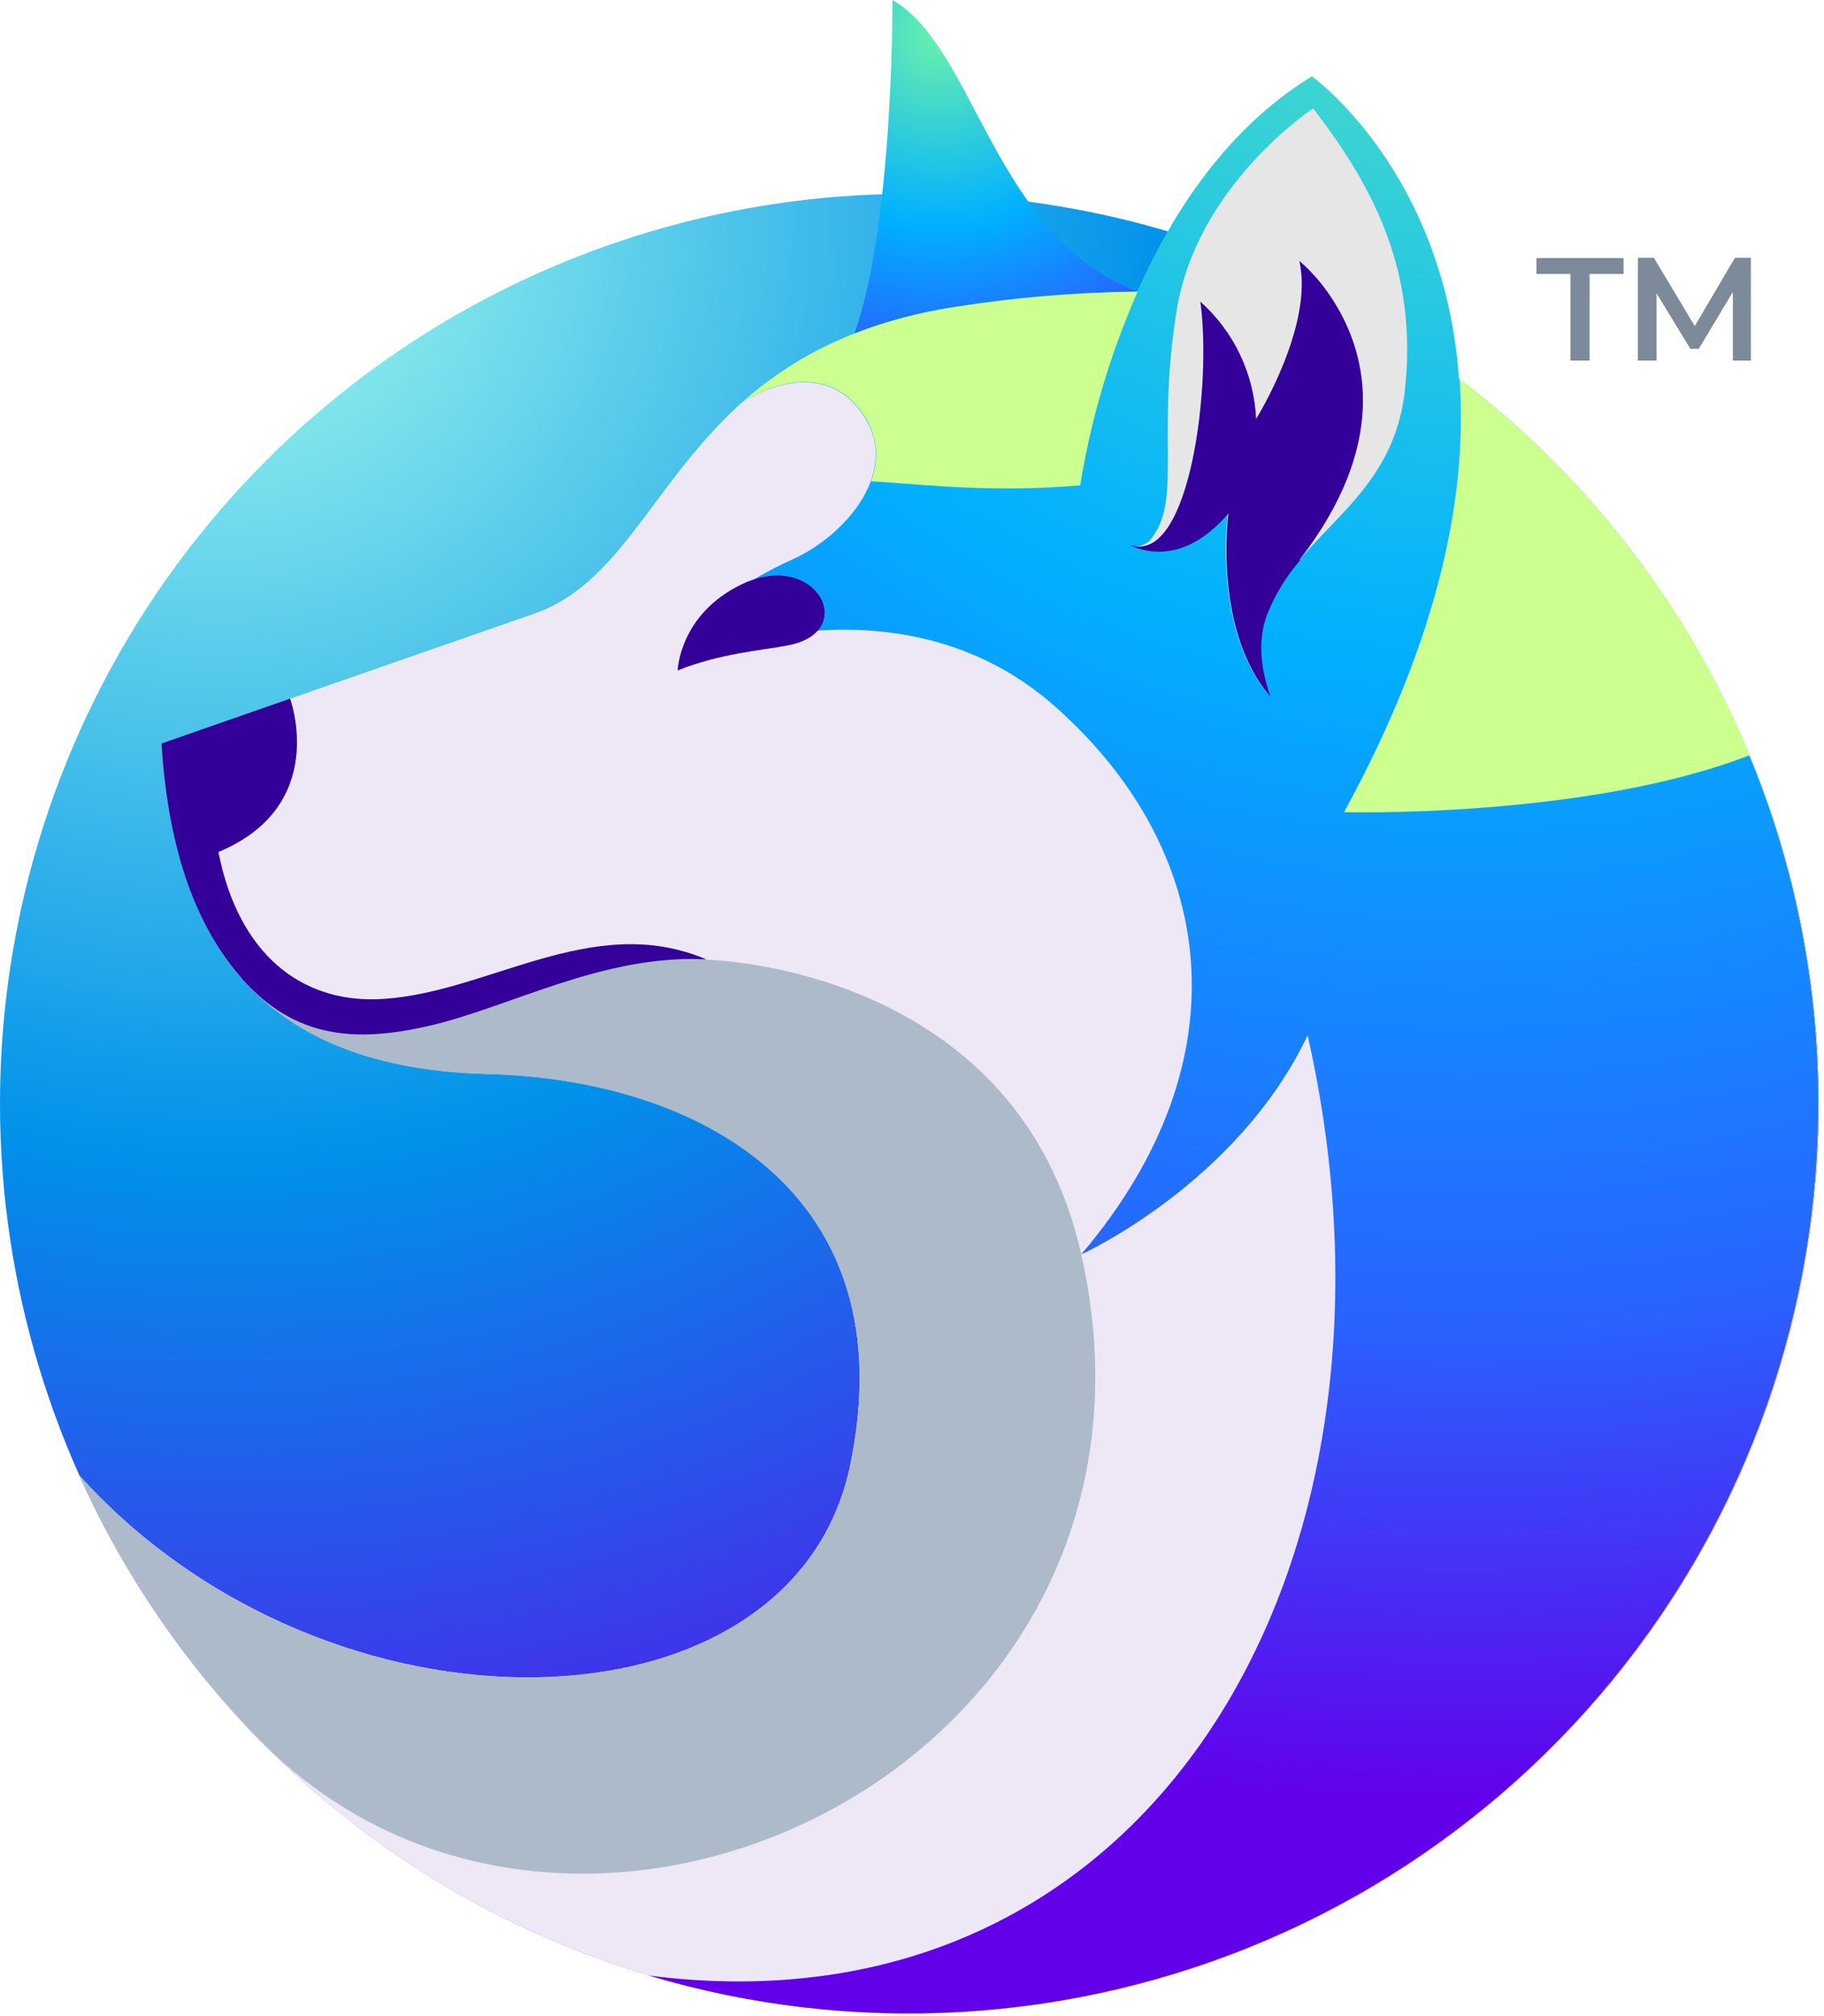 <svg width="229" height="253" viewBox="0 0 229 253" fill="none" xmlns="http://www.w3.org/2000/svg">
    <path fill-rule="evenodd" clip-rule="evenodd" d="M114.18 24.328C136.763 24.328 158.838 31.025 177.615 43.571C196.392 56.117 211.027 73.95 219.669 94.813C228.311 115.677 230.572 138.635 226.166 160.784C221.76 182.932 210.886 203.277 194.917 219.246C178.949 235.214 158.604 246.089 136.455 250.494C114.307 254.9 91.349 252.639 70.485 243.997C49.621 235.355 31.789 220.72 19.243 201.943C6.697 183.166 0 161.091 0 138.508C0 108.226 12.03 79.184 33.443 57.771C54.855 36.358 83.898 24.328 114.18 24.328V24.328Z" fill="url(#paint0_radial_345_30298)"/>
    <path d="M197.168 45.252V34.382H192.898V32.382H203.838V34.382H199.568V45.252H197.168ZM205.638 45.252V32.352H207.638L213.278 41.762H212.278L217.818 32.352H219.818V45.252H217.558V35.912H217.998L213.278 43.772H212.218L207.428 35.912H207.978V45.252H205.688H205.638Z" fill="#7C8A99"/>
    <path fill-rule="evenodd" clip-rule="evenodd" d="M142.829 36.61C124.769 29.7 122.509 6 112.049 0C112.049 0 112.209 32.09 106.199 44.44L121.929 46.55L139.499 42.42L142.829 36.61V36.61Z" fill="url(#paint1_radial_345_30298)"/>
    <path fill-rule="evenodd" clip-rule="evenodd" d="M170.172 38.998C185.916 47.858 199.333 60.328 209.32 75.382C219.308 90.436 225.581 107.645 227.625 125.595C229.668 143.545 227.423 161.724 221.075 178.637C214.727 195.551 204.456 210.717 191.106 222.89C177.757 235.062 161.71 243.893 144.283 248.658C126.857 253.423 108.549 253.985 90.863 250.298C73.177 246.611 56.619 238.78 42.548 227.449C28.477 216.118 17.296 201.61 9.922 185.118C41.252 219.878 99.502 218.428 106.722 183.938C113.942 149.448 87.412 135.428 61.292 134.778C33.092 134.078 21.912 118.698 20.292 93.298L67.112 76.998C78.582 72.998 82.432 58.998 95.182 48.798C98.112 46.458 101.612 45.538 105.692 43.798C109.772 42.058 115.552 41.798 121.052 40.908C130.052 39.498 137.132 36.658 144.542 36.688C153.137 36.694 161.714 37.467 170.172 38.998V38.998Z" fill="#EDE7F6"/>
    <path fill-rule="evenodd" clip-rule="evenodd" d="M32.352 218.133C23.001 208.531 15.409 197.361 9.922 185.133C41.252 219.893 99.502 218.443 106.722 183.953C113.942 149.463 87.412 135.443 61.292 134.793C44.182 134.363 33.292 128.533 27.082 118.343L27.812 116.953C31.302 121.835 36.233 125.503 41.912 127.443C51.232 130.513 77.442 117.073 88.682 120.443C88.682 120.443 127.552 121.073 135.742 157.383C150.242 221.603 72.002 258.863 32.352 218.133Z" fill="#ACBAC9"/>
    <path fill-rule="evenodd" clip-rule="evenodd" d="M30.27 122.682C24.11 115.612 21.059 105.682 20.27 93.302L36.419 87.672C36.419 87.672 41.419 101.102 27.419 106.922C30 120.002 37.999 125.632 47.139 125.402C60.719 125.062 74.139 114.202 88.68 120.402C75.68 119.702 63.929 126.472 53.679 128.782C44.819 130.782 37.029 130.472 30.22 122.642L30.27 122.682Z" fill="#330099"/>
    <path fill-rule="evenodd" clip-rule="evenodd" d="M183.21 47.558C204.493 63.742 219.423 86.88 225.4 112.94C231.376 139.001 228.02 166.332 215.916 190.173C203.812 214.013 183.727 232.851 159.161 243.405C134.595 253.959 107.105 255.56 81.481 247.928C144.62 255.998 179.17 196.218 164.17 129.928C155.31 148.568 135.74 157.428 135.74 157.428C156.74 132.728 152.52 106.428 132.48 88.678C112.44 70.928 85.481 83.088 85.481 83.088C85.951 77.958 93.061 73.088 99.581 70.158C106.1 67.228 113.58 58.858 107.97 51.518C102.52 44.358 93.591 50.238 93.141 50.518C99.141 45.128 107.31 40.518 119.73 38.518C127.359 37.306 135.067 36.657 142.79 36.578C147.2 26.668 154.1 16.048 164.71 9.578C164.71 9.578 181.31 21.448 183.17 47.498L183.21 47.558Z" fill="url(#paint2_radial_345_30298)"/>
    <path fill-rule="evenodd" clip-rule="evenodd" d="M140.32 67.499H140.37H140.32ZM141.84 68.399C144.18 69.469 148.95 70.399 154.15 64.399C154.15 64.399 152.15 78.919 159.44 87.399C158.23 83.929 157.78 80.289 159.04 77.009C163.12 66.409 174.89 63.139 176.4 48.809C177.91 34.479 172.9 23.999 164.86 13.609C164.86 13.609 150.3 23.159 147.74 38.889C145.18 54.619 148.32 62.419 144.74 67.319C144.463 67.806 144.025 68.182 143.501 68.38C142.978 68.579 142.401 68.59 141.87 68.409L141.84 68.399Z" fill="#E6E6E6"/>
    <path fill-rule="evenodd" clip-rule="evenodd" d="M168.711 101.922C168.711 101.922 199.111 102.753 219.711 94.763C211.931 76.09 199.353 59.806 183.251 47.562C184.251 61.502 181.011 79.502 168.741 101.922H168.711Z" fill="#CCFF90"/>
    <path fill-rule="evenodd" clip-rule="evenodd" d="M109.34 60.389C117.19 60.919 124.92 61.819 135.62 60.909C136.976 52.535 139.399 44.368 142.83 36.609C135.107 36.685 127.399 37.33 119.77 38.539C115.496 39.185 111.304 40.295 107.27 41.849C101.069 44.256 95.458 47.971 90.82 52.739C91.57 51.979 92.36 51.229 93.18 50.499C93.63 50.199 102.56 44.309 108.01 51.499C109.004 52.734 109.65 54.212 109.884 55.779C110.118 57.347 109.93 58.948 109.34 60.419V60.389Z" fill="#CCFF90"/>
    <path fill-rule="evenodd" clip-rule="evenodd" d="M85.078 84.139C85.078 84.139 85.288 77.049 93.188 73.299C102.418 68.909 108.008 79.299 98.888 80.999C95.478 81.65 90.398 81.999 85.078 84.139Z" fill="#330099"/>
    <path fill-rule="evenodd" clip-rule="evenodd" d="M163.182 70.222C174.302 55.832 171.572 44.842 167.912 38.582C167.662 38.142 167.392 37.722 167.132 37.332C166.02 35.623 164.673 34.078 163.132 32.742C163.329 33.639 163.43 34.554 163.432 35.472C163.439 36.274 163.393 37.076 163.292 37.872C162.392 45.072 157.702 52.572 157.702 52.572C157.575 49.776 156.89 47.033 155.688 44.505C154.486 41.977 152.791 39.715 150.702 37.852C152.152 48.362 149.402 70.492 142.122 68.452H141.922C144.272 69.522 149.032 70.452 154.222 64.452C154.222 64.452 152.222 78.972 159.512 87.452C158.292 83.982 157.842 80.342 159.112 77.062C160.1 74.588 161.5 72.299 163.252 70.292L163.182 70.222Z" fill="#330099"/>
    <defs>
        <radialGradient id="paint0_radial_345_30298" cx="0" cy="0" r="1" gradientUnits="userSpaceOnUse" gradientTransform="translate(27.822 27.097) rotate(57.426) scale(228.86)">
            <stop stop-color="#A7FFEB"/>
            <stop offset="0.52" stop-color="#0091EA"/>
            <stop offset="1" stop-color="#6200EA"/>
        </radialGradient>
        <radialGradient id="paint1_radial_345_30298" cx="0" cy="0" r="1" gradientUnits="userSpaceOnUse" gradientTransform="translate(117.868 4.367) rotate(76.675) scale(53.313 53.313)">
            <stop stop-color="#69F0AE"/>
            <stop offset="0.45" stop-color="#00B0FF"/>
            <stop offset="0.77" stop-color="#2962FF"/>
            <stop offset="1" stop-color="#6200EA"/>
        </radialGradient>
        <radialGradient id="paint2_radial_345_30298" cx="0" cy="0" r="1" gradientUnits="userSpaceOnUse" gradientTransform="translate(185.055 -33.542) rotate(105.945) scale(259.427 259.427)">
            <stop stop-color="#69F0AE"/>
            <stop offset="0.45" stop-color="#00B0FF"/>
            <stop offset="0.77" stop-color="#2962FF"/>
            <stop offset="1" stop-color="#6200EA"/>
        </radialGradient>
    </defs>
</svg>
